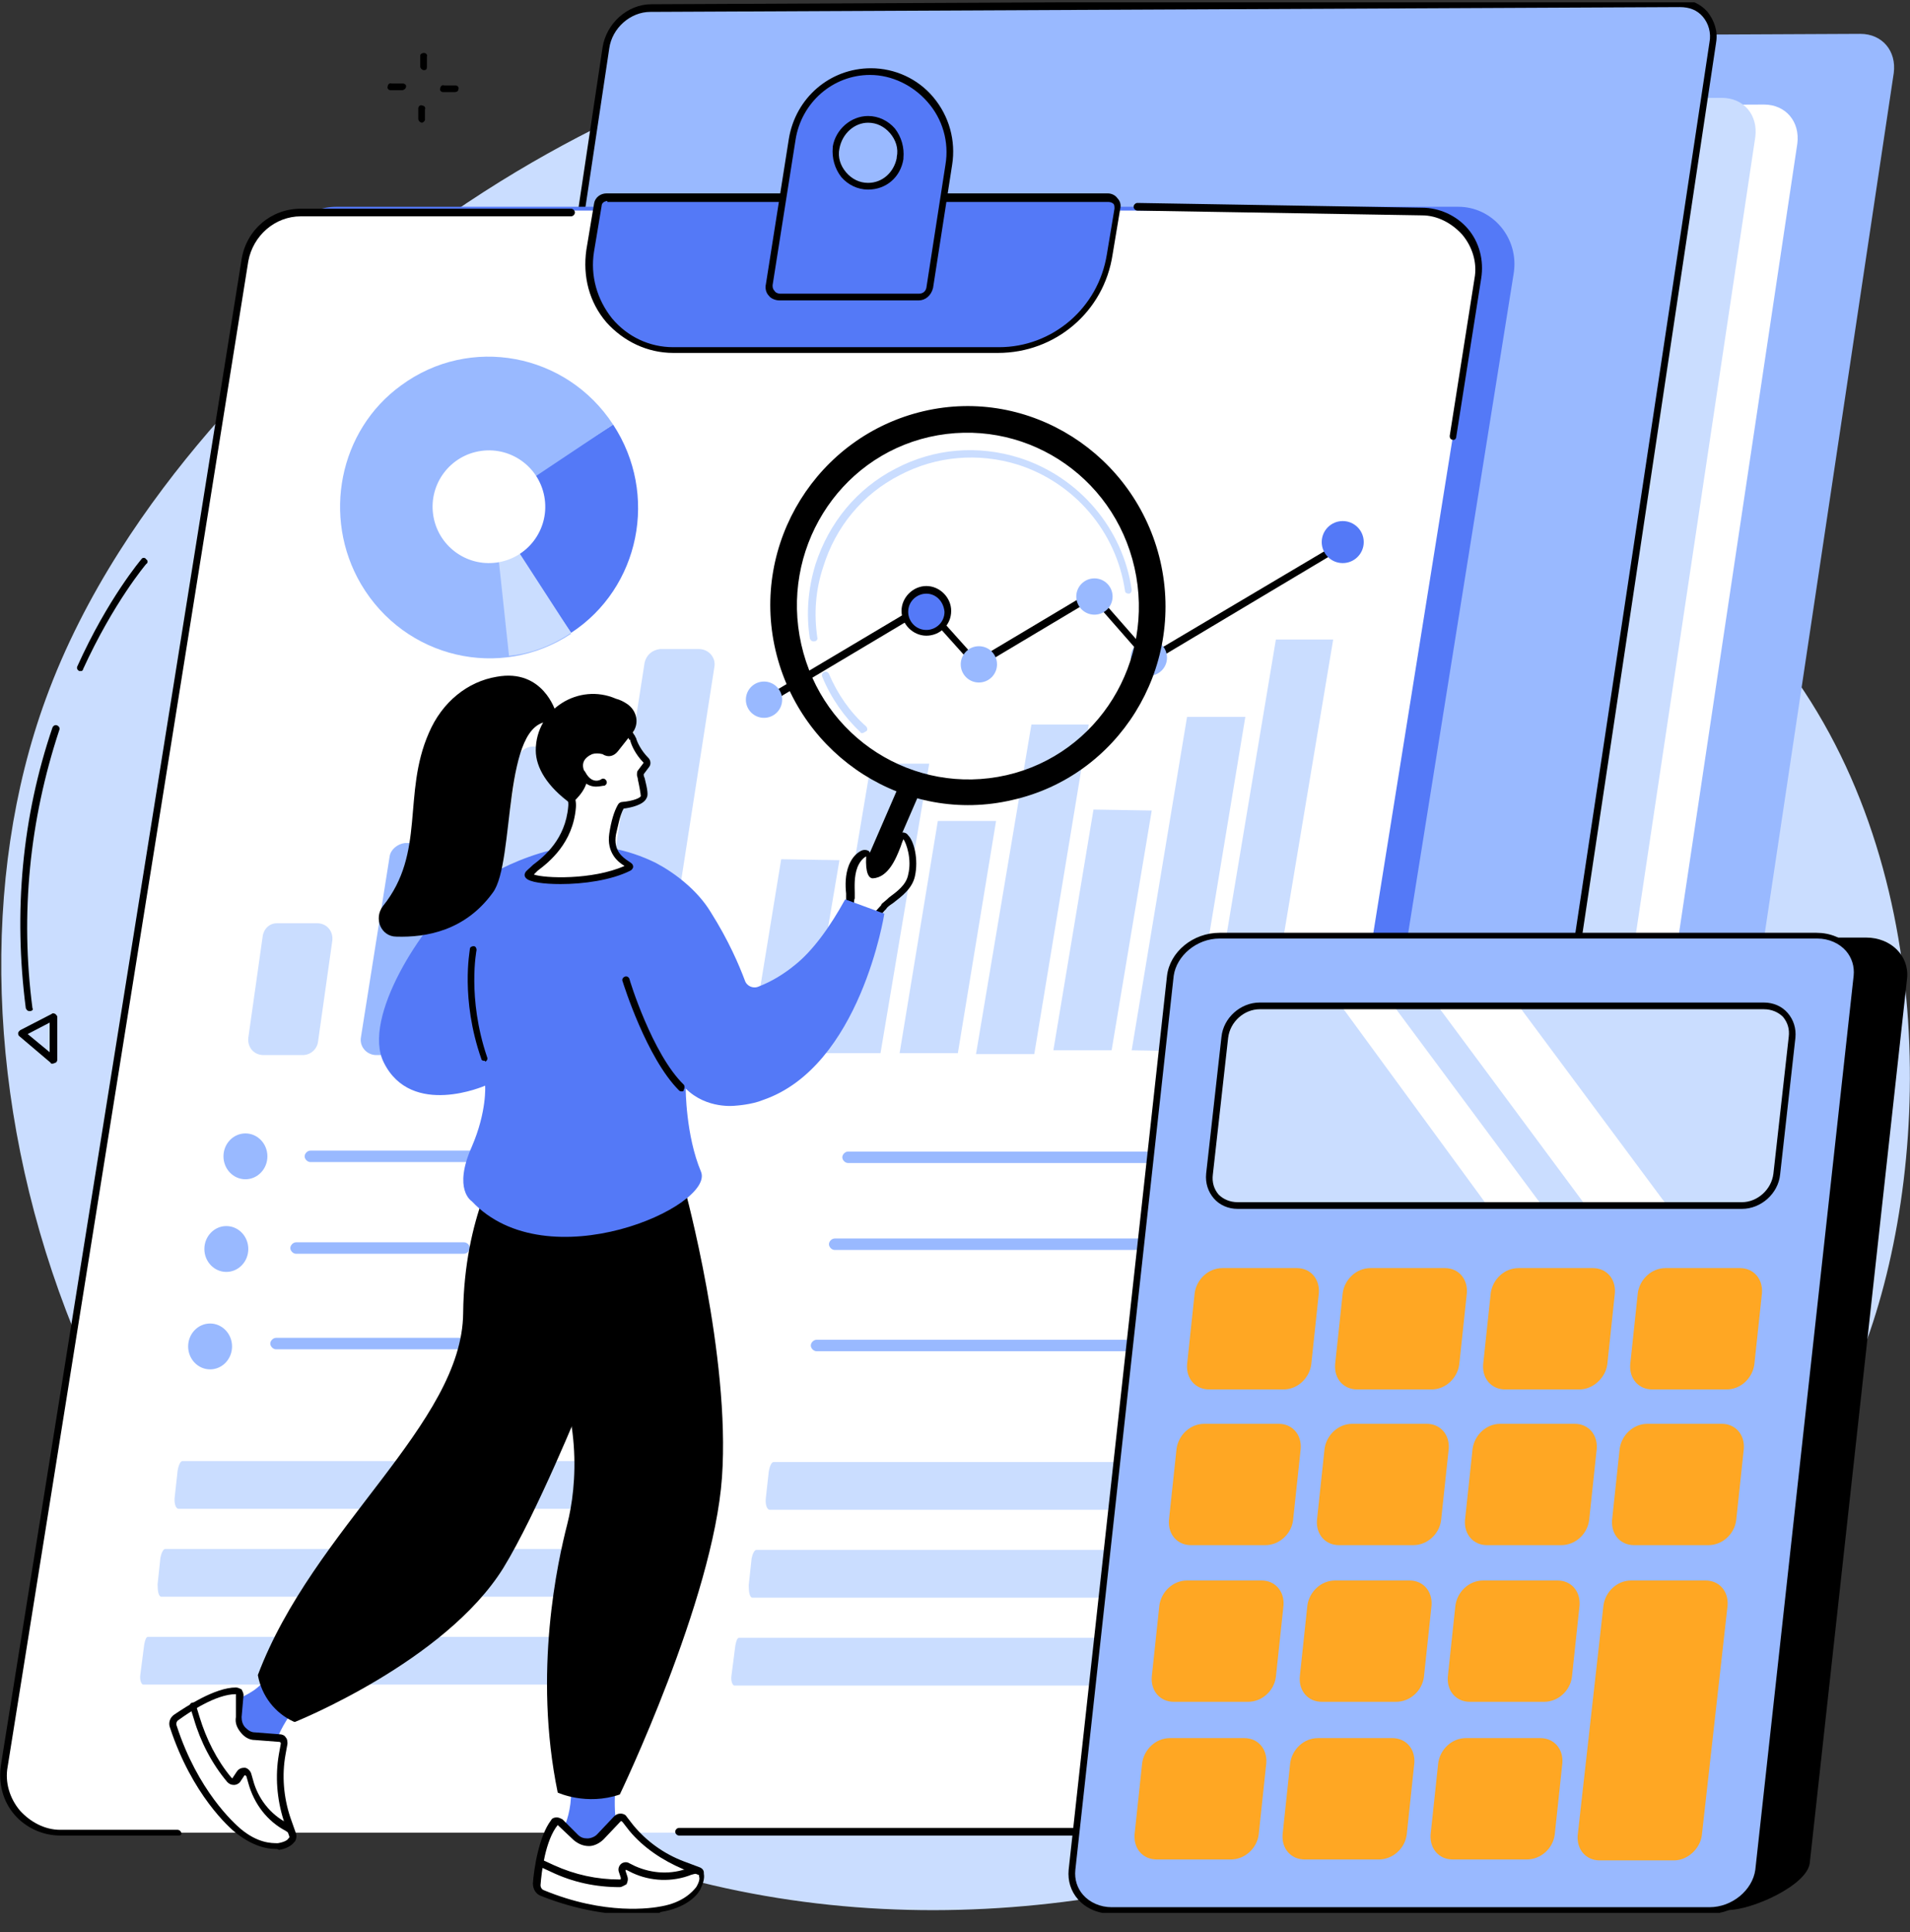<svg width="89" height="90" viewBox="0 0 89 90" fill="none" xmlns="http://www.w3.org/2000/svg">
<rect x="0" y="0" width="89" height="90" fill="#333333" stroke="none"/>
<g clip-path="url(#clip0)">
<path d="M35.333 2.868C33.375 3.491 24.787 6.25 16.198 13.681C14.107 15.461 5.696 22.759 2.136 32.549C-3.961 49.192 3.337 74.557 24.386 84.703C48.906 96.585 79.922 81.944 86.998 62.409C90.112 53.731 90.29 39.358 82.37 29.924C76.006 22.314 65.148 18.665 65.549 11.456C65.771 7.985 68.397 7.006 67.64 4.826C65.949 -0.336 48.995 -1.404 35.333 2.868Z" fill="#CADDFF"/>
<path d="M18.735 4.203H18.201C18.111 4.203 18.023 4.114 18.067 4.025C18.067 3.936 18.156 3.847 18.245 3.891H18.779C18.868 3.891 18.957 3.98 18.913 4.069C18.913 4.114 18.823 4.203 18.735 4.203Z" fill="black"/>
<path d="M21.182 4.292H20.648C20.559 4.292 20.47 4.203 20.515 4.114C20.515 4.025 20.604 3.936 20.692 3.98H21.227C21.316 3.98 21.404 4.069 21.36 4.158C21.36 4.247 21.271 4.292 21.182 4.292Z" fill="black"/>
<path d="M19.669 5.716C19.625 5.716 19.625 5.716 19.669 5.716C19.58 5.716 19.491 5.627 19.491 5.538V5.048C19.491 4.959 19.58 4.87 19.669 4.915C19.758 4.915 19.847 5.004 19.802 5.093V5.582C19.802 5.627 19.713 5.716 19.669 5.716Z" fill="black"/>
<path d="M19.758 3.268C19.669 3.268 19.58 3.179 19.58 3.09V2.601C19.58 2.512 19.669 2.467 19.758 2.467C19.847 2.467 19.936 2.556 19.892 2.645V3.135C19.892 3.224 19.847 3.268 19.758 3.268Z" fill="black"/>
<path d="M1.379 47.101C1.29 47.101 1.246 47.056 1.202 46.967C0.623 42.473 1.024 38.067 2.447 33.884C2.492 33.795 2.581 33.751 2.67 33.795C2.759 33.84 2.804 33.929 2.759 34.018C1.379 38.201 0.935 42.562 1.513 46.967C1.558 47.012 1.513 47.101 1.379 47.101C1.424 47.101 1.424 47.101 1.379 47.101Z" fill="black"/>
<path d="M3.783 31.259C3.738 31.259 3.738 31.259 3.694 31.259C3.605 31.214 3.56 31.125 3.605 31.036C5.029 27.877 6.586 26.052 6.586 26.052C6.631 25.963 6.764 25.963 6.809 26.052C6.898 26.097 6.898 26.23 6.809 26.275C6.809 26.275 5.296 28.055 3.872 31.17C3.872 31.214 3.827 31.259 3.783 31.259Z" fill="black"/>
<path d="M2.447 49.548C2.403 49.548 2.359 49.548 2.359 49.504L0.89 48.258C0.846 48.213 0.846 48.169 0.846 48.124C0.846 48.08 0.89 48.035 0.935 47.991L2.403 47.234C2.447 47.19 2.492 47.19 2.581 47.234C2.626 47.279 2.67 47.323 2.67 47.368V49.37C2.67 49.415 2.626 49.504 2.581 49.504C2.492 49.548 2.447 49.548 2.447 49.548ZM1.29 48.169L2.314 49.014V47.635L1.29 48.169Z" fill="black"/>
<path d="M25.32 79.319L36.668 3.669C36.801 2.645 37.736 1.844 38.76 1.8L86.686 1.577C87.71 1.577 88.377 2.378 88.243 3.402L76.896 79.052C76.763 80.075 75.828 80.876 74.805 80.921L26.878 81.143C25.855 81.143 25.142 80.342 25.32 79.319Z" fill="#99B9FF"/>
<path d="M21.805 76.382L32.173 6.962C32.307 5.938 33.242 5.137 34.265 5.093L82.192 4.87C83.215 4.87 83.882 5.671 83.749 6.695L73.336 76.159C73.203 77.183 72.268 77.984 71.245 78.028L23.318 78.251C22.339 78.251 21.627 77.405 21.805 76.382Z" fill="white"/>
<path d="M19.802 76.07L30.215 6.65C30.349 5.627 31.284 4.826 32.307 4.781L80.234 4.559C81.257 4.559 81.924 5.36 81.791 6.383L71.378 75.848C71.245 76.871 70.31 77.672 69.287 77.717L21.36 77.939C20.337 77.939 19.669 77.094 19.802 76.07Z" fill="#CADDFF"/>
<path d="M16.421 80.787L28.213 2.245C28.346 1.221 29.281 0.42 30.305 0.376L78.231 0.153C79.254 0.153 79.922 0.954 79.788 1.978L67.996 80.565C67.862 81.588 66.928 82.389 65.904 82.434L17.978 82.656C16.999 82.656 16.287 81.811 16.421 80.787Z" fill="#99B9FF"/>
<path d="M17.978 82.79C17.444 82.79 16.999 82.567 16.688 82.211C16.376 81.811 16.198 81.321 16.287 80.787L28.079 2.2C28.258 1.088 29.236 0.198 30.349 0.198L78.275 -0.025C78.809 -0.025 79.254 0.198 79.566 0.554C79.877 0.954 80.055 1.444 79.966 1.978L68.174 80.565C67.996 81.677 67.017 82.567 65.904 82.567L17.978 82.79ZM16.599 80.832C16.509 81.277 16.643 81.722 16.91 82.033C17.177 82.345 17.533 82.478 17.978 82.478L65.904 82.256C66.839 82.256 67.684 81.499 67.818 80.565L79.655 1.978C79.744 1.533 79.611 1.088 79.344 0.776C79.076 0.465 78.721 0.331 78.275 0.331L30.305 0.554C29.37 0.554 28.524 1.31 28.391 2.245L16.599 80.832Z" fill="black"/>
<path d="M56.737 85.326H4.45C2.848 85.326 1.602 83.858 1.869 82.211L13.083 11.857C13.306 10.566 14.373 9.632 15.664 9.632H67.951C69.553 9.632 70.799 11.1 70.532 12.747L59.274 83.101C59.141 84.392 58.028 85.326 56.737 85.326Z" fill="#5479F7"/>
<path d="M55.091 85.371H2.804C1.202 85.371 -0.044 83.902 0.223 82.256L11.437 12.035C11.659 10.744 12.727 9.81 14.018 9.81H66.305C67.907 9.81 69.153 11.278 68.886 12.925L57.627 83.19C57.45 84.436 56.382 85.371 55.091 85.371Z" fill="white"/>
<path d="M8.277 85.504H2.804C2.003 85.504 1.202 85.148 0.668 84.525C0.134 83.902 -0.089 83.057 0.045 82.211L11.258 12.079C11.481 10.7 12.638 9.721 14.018 9.721H26.611C26.7 9.721 26.789 9.81 26.789 9.899C26.789 9.988 26.7 10.077 26.611 10.077H14.018C12.816 10.077 11.793 10.967 11.57 12.168L0.356 82.3C0.223 83.012 0.445 83.769 0.935 84.347C1.424 84.881 2.092 85.237 2.804 85.237H8.277C8.366 85.237 8.455 85.326 8.455 85.415C8.455 85.504 8.366 85.504 8.277 85.504Z" fill="black"/>
<path d="M55.091 85.504H31.64C31.55 85.504 31.462 85.415 31.462 85.326C31.462 85.237 31.55 85.148 31.64 85.148H55.091C56.292 85.148 57.316 84.258 57.538 83.057L63.635 44.297C63.635 44.208 63.724 44.164 63.813 44.164C63.902 44.164 63.947 44.253 63.947 44.342L57.85 83.146C57.627 84.525 56.471 85.504 55.091 85.504Z" fill="black"/>
<path d="M67.729 20.49C67.596 20.49 67.551 20.401 67.551 20.312L68.708 12.969C68.841 12.257 68.619 11.501 68.129 10.922C67.64 10.388 66.972 10.032 66.26 10.032L52.999 9.81C52.91 9.81 52.822 9.721 52.822 9.632C52.822 9.543 52.91 9.454 52.999 9.454L66.26 9.676C67.061 9.676 67.862 10.032 68.397 10.655C68.93 11.278 69.153 12.124 69.019 12.969L67.862 20.312C67.862 20.401 67.818 20.49 67.729 20.49Z" fill="black"/>
<path d="M46.502 16.307H31.372C28.97 16.307 27.101 14.082 27.501 11.679L27.857 9.543C27.901 9.32 28.079 9.187 28.302 9.187H51.664C51.931 9.187 52.154 9.454 52.109 9.721L51.754 11.857C51.309 14.438 49.084 16.307 46.502 16.307Z" fill="#5479F7"/>
<path d="M46.502 16.44H31.372C30.171 16.44 29.058 15.906 28.258 15.016C27.456 14.082 27.145 12.88 27.323 11.634L27.679 9.498C27.724 9.187 27.991 9.009 28.258 9.009H51.62C51.798 9.009 51.976 9.098 52.065 9.231C52.199 9.365 52.243 9.543 52.199 9.721L51.843 11.857C51.442 14.527 49.172 16.44 46.502 16.44ZM28.302 9.365C28.169 9.365 28.035 9.454 28.035 9.587L27.679 11.723C27.501 12.836 27.812 13.948 28.524 14.838C29.236 15.684 30.26 16.173 31.372 16.173H46.547C49.039 16.173 51.175 14.349 51.575 11.857L51.931 9.721C51.931 9.632 51.931 9.543 51.887 9.498C51.843 9.454 51.754 9.409 51.664 9.409H28.302V9.365Z" fill="black"/>
<path d="M36.312 13.815H42.764C43.032 13.815 43.209 13.637 43.254 13.414L44.144 7.674C44.5 5.404 42.764 3.313 40.495 3.313C38.67 3.313 37.113 4.648 36.846 6.472L35.778 13.236C35.778 13.548 36.001 13.815 36.312 13.815ZM38.982 6.873C39.115 6.072 39.739 5.538 40.495 5.538C41.429 5.538 42.142 6.383 41.964 7.318V7.362C41.83 8.119 41.207 8.653 40.495 8.653C39.516 8.653 38.804 7.807 38.982 6.873Z" fill="#5479F7"/>
<path d="M42.809 13.993H36.312C36.134 13.993 35.911 13.904 35.822 13.77C35.689 13.637 35.645 13.414 35.689 13.236L36.757 6.472C37.069 4.559 38.67 3.179 40.584 3.179C41.697 3.179 42.764 3.669 43.477 4.514C44.233 5.404 44.544 6.561 44.367 7.674L43.477 13.414C43.388 13.77 43.12 13.993 42.809 13.993ZM40.539 3.491C38.804 3.491 37.336 4.781 37.069 6.517L36.001 13.281C36.001 13.37 36.001 13.459 36.09 13.548C36.134 13.637 36.267 13.681 36.356 13.681H42.809C42.987 13.681 43.12 13.592 43.165 13.414L44.055 7.674C44.233 6.606 43.922 5.538 43.209 4.737C42.542 3.98 41.563 3.491 40.539 3.491ZM40.45 8.831C39.961 8.831 39.516 8.608 39.205 8.252C38.893 7.852 38.76 7.362 38.804 6.873V6.828C38.938 6.027 39.65 5.404 40.45 5.404C40.94 5.404 41.385 5.627 41.697 5.983C42.008 6.383 42.142 6.873 42.097 7.362V7.407C41.964 8.252 41.296 8.831 40.45 8.831ZM39.115 6.917C39.026 7.318 39.16 7.718 39.427 8.03C39.694 8.341 40.05 8.519 40.45 8.519C41.118 8.519 41.652 8.03 41.785 7.362V7.318C41.874 6.917 41.741 6.517 41.474 6.205C41.207 5.894 40.851 5.716 40.45 5.716C39.828 5.716 39.249 6.205 39.115 6.917Z" fill="black"/>
<path d="M30.038 30.858L27.323 48.302C27.234 48.747 27.59 49.148 28.035 49.148H29.86C30.215 49.148 30.483 48.881 30.572 48.525L33.286 31.081C33.375 30.636 33.019 30.235 32.574 30.235H30.75C30.393 30.28 30.127 30.502 30.038 30.858Z" fill="#CADDFF"/>
<path d="M24.119 35.397L22.116 48.347C22.027 48.792 22.384 49.192 22.828 49.192H24.653C25.009 49.192 25.276 48.925 25.365 48.569L27.412 35.62C27.501 35.175 27.145 34.774 26.7 34.774H24.875C24.475 34.774 24.163 35.041 24.119 35.397Z" fill="#CADDFF"/>
<path d="M18.156 39.892L16.821 48.302C16.732 48.747 17.088 49.148 17.533 49.148H19.358C19.713 49.148 19.98 48.881 20.07 48.525L21.404 40.114C21.494 39.669 21.137 39.269 20.692 39.269H18.868C18.512 39.313 18.201 39.58 18.156 39.892Z" fill="#99B9FF"/>
<path d="M12.238 43.63L11.57 48.347C11.525 48.792 11.837 49.148 12.282 49.148H14.107C14.463 49.148 14.774 48.881 14.819 48.525L15.486 43.808C15.53 43.363 15.219 43.007 14.774 43.007H12.905C12.549 43.007 12.282 43.274 12.238 43.63Z" fill="#CADDFF"/>
<path d="M11.437 54.933C12.002 54.933 12.46 54.455 12.46 53.865C12.46 53.275 12.002 52.797 11.437 52.797C10.871 52.797 10.413 53.275 10.413 53.865C10.413 54.455 10.871 54.933 11.437 54.933Z" fill="#99B9FF"/>
<path d="M10.546 59.249C11.112 59.249 11.57 58.771 11.57 58.181C11.57 57.592 11.112 57.113 10.546 57.113C9.981 57.113 9.523 57.592 9.523 58.181C9.523 58.771 9.981 59.249 10.546 59.249Z" fill="#99B9FF"/>
<path d="M9.79 63.788C10.355 63.788 10.813 63.31 10.813 62.72C10.813 62.131 10.355 61.652 9.79 61.652C9.225 61.652 8.767 62.131 8.767 62.72C8.767 63.31 9.225 63.788 9.79 63.788Z" fill="#99B9FF"/>
<path d="M31.995 54.132H14.463C14.329 54.132 14.195 53.998 14.195 53.865C14.195 53.731 14.329 53.598 14.463 53.598H31.995C32.129 53.598 32.263 53.731 32.263 53.865C32.263 53.998 32.129 54.132 31.995 54.132Z" fill="#99B9FF"/>
<path d="M31.372 58.404H24.208C24.075 58.404 23.941 58.27 23.941 58.137C23.941 58.003 24.075 57.87 24.208 57.87H31.372C31.506 57.87 31.64 58.003 31.64 58.137C31.64 58.315 31.506 58.404 31.372 58.404Z" fill="#99B9FF"/>
<path d="M21.582 58.404H13.795C13.662 58.404 13.528 58.27 13.528 58.137C13.528 58.003 13.662 57.87 13.795 57.87H21.627C21.761 57.87 21.894 58.003 21.894 58.137C21.849 58.315 21.761 58.404 21.582 58.404Z" fill="#99B9FF"/>
<path d="M31.15 62.854H12.861C12.727 62.854 12.594 62.72 12.594 62.587C12.594 62.453 12.727 62.32 12.861 62.32H31.15C31.284 62.32 31.417 62.453 31.417 62.587C31.417 62.72 31.284 62.854 31.15 62.854Z" fill="#99B9FF"/>
<path d="M52.465 62.943H38.047C37.914 62.943 37.781 62.809 37.781 62.676C37.781 62.542 37.914 62.409 38.047 62.409H52.465C52.599 62.409 52.733 62.542 52.733 62.676C52.733 62.809 52.644 62.943 52.465 62.943Z" fill="#99B9FF"/>
<path d="M53.311 58.226H38.893C38.76 58.226 38.626 58.092 38.626 57.959C38.626 57.825 38.76 57.692 38.893 57.692H53.311C53.444 57.692 53.578 57.825 53.578 57.959C53.578 58.092 53.444 58.226 53.311 58.226Z" fill="#99B9FF"/>
<path d="M53.934 54.176H39.516C39.383 54.176 39.249 54.043 39.249 53.909C39.249 53.776 39.383 53.642 39.516 53.642H53.934C54.068 53.642 54.201 53.776 54.201 53.909C54.201 54.043 54.112 54.176 53.934 54.176Z" fill="#99B9FF"/>
<path d="M28.569 19.778C30.705 23.026 29.815 27.387 26.611 29.479L22.606 23.605L28.569 19.778Z" fill="#5479F7"/>
<path d="M28.569 19.778C26.389 16.44 21.894 15.595 18.69 17.953C15.797 20.045 14.996 24.094 16.821 27.209C18.868 30.68 23.318 31.704 26.611 29.523L23.006 23.961C22.873 23.783 22.962 23.56 23.096 23.427L28.569 19.778Z" fill="#99B9FF"/>
<path d="M26.611 29.479L23.006 23.916L23.718 30.547C24.698 30.458 25.677 30.102 26.611 29.479Z" fill="#CADDFF"/>
<path d="M23.142 26.205C24.578 26.007 25.582 24.682 25.383 23.246C25.185 21.809 23.86 20.805 22.424 21.004C20.987 21.202 19.984 22.527 20.182 23.963C20.38 25.4 21.705 26.404 23.142 26.205Z" fill="white"/>
<path d="M55.002 70.33H35.867C35.733 70.33 35.645 70.063 35.689 69.751L35.822 68.55C35.867 68.283 35.956 68.105 36.045 68.105H55.18C55.313 68.105 55.403 68.372 55.358 68.683L55.224 69.885C55.224 70.152 55.091 70.33 55.002 70.33Z" fill="#CADDFF"/>
<path d="M54.201 74.424H35.066C34.932 74.424 34.888 74.157 34.888 73.845L35.022 72.599C35.066 72.377 35.155 72.199 35.244 72.199H54.423C54.557 72.199 54.602 72.466 54.602 72.777L54.468 74.023C54.423 74.246 54.334 74.424 54.201 74.424Z" fill="#CADDFF"/>
<path d="M53.4 78.518H34.221C34.132 78.518 34.042 78.295 34.087 78.028L34.265 76.649C34.309 76.426 34.354 76.293 34.443 76.293H53.667C53.756 76.293 53.845 76.515 53.8 76.782L53.623 78.162C53.578 78.34 53.489 78.518 53.4 78.518Z" fill="#CADDFF"/>
<path d="M27.456 70.285H8.322C8.188 70.285 8.099 70.018 8.144 69.707L8.277 68.505C8.322 68.238 8.411 68.06 8.5 68.06H27.634C27.768 68.06 27.857 68.327 27.812 68.639L27.679 69.84C27.679 70.107 27.546 70.285 27.456 70.285Z" fill="#CADDFF"/>
<path d="M26.655 74.379H7.521C7.387 74.379 7.343 74.112 7.343 73.801L7.476 72.555C7.521 72.332 7.61 72.154 7.699 72.154H26.878C27.012 72.154 27.056 72.421 27.056 72.733L26.922 73.979C26.878 74.201 26.789 74.379 26.655 74.379Z" fill="#CADDFF"/>
<path d="M25.855 78.473H6.675C6.586 78.473 6.497 78.251 6.542 77.984L6.72 76.604C6.764 76.382 6.809 76.248 6.898 76.248H26.122C26.21 76.248 26.299 76.471 26.255 76.738L26.077 78.117C26.032 78.295 25.944 78.473 25.855 78.473Z" fill="#CADDFF"/>
<path d="M37.602 49.014H34.932L36.401 40.025L39.115 40.07L37.602 49.014Z" fill="#CADDFF"/>
<path d="M41.029 49.059H38.315L40.584 35.575H43.298L41.029 49.059Z" fill="#CADDFF"/>
<path d="M44.633 49.059H41.919L43.699 38.245H46.413L44.633 49.059Z" fill="#CADDFF"/>
<path d="M48.194 49.103H45.479L48.06 33.751H50.73L48.194 49.103Z" fill="#CADDFF"/>
<path d="M51.798 48.925H49.084L50.953 37.711L53.667 37.756L51.798 48.925Z" fill="#CADDFF"/>
<path d="M55.447 48.97L52.733 48.925L55.313 33.395H58.028L55.447 48.97Z" fill="#CADDFF"/>
<path d="M58.918 48.97H56.248L59.452 29.79H62.122L58.918 48.97Z" fill="#CADDFF"/>
<path d="M36.267 32.46C36.223 32.46 36.178 32.416 36.134 32.371C36.09 32.282 36.134 32.193 36.178 32.149L42.987 28.099C43.032 28.055 43.12 28.055 43.209 28.144L45.523 30.725L50.819 27.565C50.908 27.521 50.953 27.521 51.041 27.61L53.578 30.502L62.434 25.251C62.523 25.207 62.611 25.251 62.656 25.296C62.7 25.385 62.656 25.474 62.611 25.518L53.667 30.858C53.578 30.903 53.533 30.903 53.444 30.814L50.908 27.921L45.612 31.081C45.568 31.125 45.479 31.125 45.39 31.036L43.076 28.455L36.356 32.46C36.312 32.46 36.312 32.46 36.267 32.46Z" fill="black"/>
<path d="M43.165 29.434C43.706 29.434 44.144 28.996 44.144 28.455C44.144 27.915 43.706 27.476 43.165 27.476C42.624 27.476 42.186 27.915 42.186 28.455C42.186 28.996 42.624 29.434 43.165 29.434Z" fill="#5479F7"/>
<path d="M43.165 29.612C42.542 29.612 42.008 29.078 42.008 28.455C42.008 27.832 42.542 27.298 43.165 27.298C43.788 27.298 44.322 27.832 44.322 28.455C44.322 29.123 43.788 29.612 43.165 29.612ZM43.165 27.654C42.72 27.654 42.319 28.01 42.319 28.5C42.319 28.945 42.675 29.345 43.165 29.345C43.61 29.345 44.011 28.989 44.011 28.5C43.966 28.01 43.61 27.654 43.165 27.654Z" fill="black"/>
<path d="M62.567 26.23C63.108 26.23 63.546 25.792 63.546 25.251C63.546 24.711 63.108 24.272 62.567 24.272C62.026 24.272 61.588 24.711 61.588 25.251C61.588 25.792 62.026 26.23 62.567 26.23Z" fill="#5479F7"/>
<path d="M45.612 31.793C46.08 31.793 46.458 31.414 46.458 30.947C46.458 30.48 46.08 30.102 45.612 30.102C45.146 30.102 44.767 30.48 44.767 30.947C44.767 31.414 45.146 31.793 45.612 31.793Z" fill="#99B9FF"/>
<path d="M35.6 33.439C36.067 33.439 36.446 33.061 36.446 32.594C36.446 32.127 36.067 31.748 35.6 31.748C35.133 31.748 34.755 32.127 34.755 32.594C34.755 33.061 35.133 33.439 35.6 33.439Z" fill="#99B9FF"/>
<path d="M50.997 28.633C51.464 28.633 51.843 28.255 51.843 27.788C51.843 27.321 51.464 26.942 50.997 26.942C50.53 26.942 50.151 27.321 50.151 27.788C50.151 28.255 50.53 28.633 50.997 28.633Z" fill="#99B9FF"/>
<path d="M53.533 31.481C54.001 31.481 54.379 31.103 54.379 30.636C54.379 30.169 54.001 29.79 53.533 29.79C53.067 29.79 52.688 30.169 52.688 30.636C52.688 31.103 53.067 31.481 53.533 31.481Z" fill="#99B9FF"/>
<path d="M86.953 43.674H58.428C57.272 43.674 56.203 44.52 56.114 45.543L51.575 86.795C51.442 87.818 52.332 88.664 53.489 88.664L80.501 88.975C81.657 88.975 84.194 87.818 84.328 86.795L88.867 45.543C88.956 44.52 88.11 43.674 86.953 43.674Z" fill="black"/>
<path d="M84.639 43.541H56.827C55.669 43.541 54.646 44.386 54.557 45.41L49.974 87.062C49.84 88.085 50.685 88.931 51.843 88.931H79.655C80.812 88.931 81.835 88.085 81.924 87.062L86.508 45.41C86.641 44.386 85.796 43.541 84.639 43.541Z" fill="#99B9FF"/>
<path d="M79.655 89.153H51.843C51.219 89.153 50.641 88.931 50.24 88.486C49.885 88.085 49.751 87.596 49.795 87.106L54.379 45.454C54.513 44.342 55.581 43.452 56.827 43.452H84.639C85.262 43.452 85.841 43.674 86.241 44.119C86.597 44.52 86.731 45.009 86.686 45.499L82.103 87.151C81.969 88.219 80.856 89.153 79.655 89.153ZM56.827 43.719C55.758 43.719 54.824 44.52 54.691 45.454L50.107 87.106C50.062 87.551 50.196 87.952 50.463 88.263C50.775 88.619 51.264 88.842 51.798 88.842H79.655C80.723 88.842 81.657 88.041 81.791 87.106L86.374 45.454C86.419 45.009 86.285 44.609 86.019 44.297C85.707 43.941 85.218 43.719 84.683 43.719H56.827Z" fill="black"/>
<path d="M58.962 71.976H55.492C54.868 71.976 54.423 71.487 54.468 70.819L54.824 67.482C54.913 66.859 55.447 66.325 56.114 66.325H59.586C60.209 66.325 60.654 66.814 60.609 67.482L60.253 70.819C60.164 71.487 59.586 71.976 58.962 71.976Z" fill="#FFA723"/>
<path d="M58.161 79.274H54.691C54.068 79.274 53.623 78.785 53.667 78.117L54.023 74.78C54.112 74.157 54.646 73.623 55.313 73.623H58.785C59.407 73.623 59.852 74.112 59.808 74.78L59.452 78.117C59.363 78.785 58.785 79.274 58.161 79.274Z" fill="#FFA723"/>
<path d="M57.361 86.617H53.889C53.267 86.617 52.822 86.127 52.866 85.46L53.222 82.122C53.311 81.499 53.845 80.965 54.513 80.965H57.983C58.606 80.965 59.051 81.455 59.007 82.122L58.651 85.46C58.562 86.127 57.983 86.617 57.361 86.617Z" fill="#FFA723"/>
<path d="M65.86 71.976H62.389C61.766 71.976 61.321 71.487 61.365 70.819L61.721 67.482C61.81 66.859 62.344 66.325 63.012 66.325H66.483C67.106 66.325 67.551 66.814 67.507 67.482L67.15 70.819C67.061 71.487 66.483 71.976 65.86 71.976Z" fill="#FFA723"/>
<path d="M65.059 79.274H61.588C60.965 79.274 60.52 78.785 60.565 78.117L60.92 74.78C61.01 74.157 61.544 73.623 62.211 73.623H65.682C66.305 73.623 66.75 74.112 66.706 74.78L66.35 78.117C66.26 78.785 65.682 79.274 65.059 79.274Z" fill="#FFA723"/>
<path d="M64.258 86.617H60.787C60.164 86.617 59.719 86.127 59.764 85.46L60.12 82.122C60.209 81.499 60.742 80.965 61.41 80.965H64.881C65.504 80.965 65.949 81.455 65.904 82.122L65.549 85.46C65.46 86.127 64.881 86.617 64.258 86.617Z" fill="#FFA723"/>
<path d="M72.757 71.976H69.287C68.663 71.976 68.219 71.487 68.263 70.819L68.619 67.482C68.708 66.859 69.242 66.325 69.909 66.325H73.38C74.004 66.325 74.448 66.814 74.404 67.482L74.048 70.819C73.959 71.487 73.38 71.976 72.757 71.976Z" fill="#FFA723"/>
<path d="M71.957 79.274H68.486C67.862 79.274 67.418 78.785 67.462 78.117L67.818 74.78C67.907 74.157 68.441 73.623 69.109 73.623H72.579C73.203 73.623 73.647 74.112 73.603 74.78L73.247 78.117C73.158 78.785 72.579 79.274 71.957 79.274Z" fill="#FFA723"/>
<path d="M71.156 86.617H67.684C67.061 86.617 66.617 86.127 66.661 85.46L67.017 82.122C67.106 81.499 67.64 80.965 68.308 80.965H71.778C72.401 80.965 72.847 81.455 72.802 82.122L72.446 85.46C72.357 86.127 71.778 86.617 71.156 86.617Z" fill="#FFA723"/>
<path d="M79.611 71.976H76.139C75.516 71.976 75.072 71.487 75.116 70.819L75.472 67.482C75.561 66.859 76.095 66.325 76.763 66.325H80.234C80.856 66.325 81.302 66.814 81.257 67.482L80.901 70.819C80.812 71.487 80.234 71.976 79.611 71.976Z" fill="#FFA723"/>
<path d="M59.808 64.723H56.337C55.714 64.723 55.269 64.233 55.313 63.566L55.669 60.228C55.758 59.605 56.292 59.071 56.96 59.071H60.431C61.054 59.071 61.499 59.561 61.455 60.228L61.099 63.566C61.01 64.189 60.475 64.723 59.808 64.723Z" fill="#FFA723"/>
<path d="M66.706 64.723H63.234C62.611 64.723 62.166 64.233 62.211 63.566L62.567 60.228C62.656 59.605 63.19 59.071 63.858 59.071H67.329C67.951 59.071 68.397 59.561 68.352 60.228L67.996 63.566C67.907 64.189 67.373 64.723 66.706 64.723Z" fill="#FFA723"/>
<path d="M73.603 64.723H70.132C69.509 64.723 69.064 64.233 69.109 63.566L69.465 60.228C69.553 59.605 70.088 59.071 70.755 59.071H74.226C74.849 59.071 75.294 59.561 75.249 60.228L74.894 63.566C74.805 64.189 74.226 64.723 73.603 64.723Z" fill="#FFA723"/>
<path d="M80.456 64.723H76.985C76.362 64.723 75.917 64.233 75.962 63.566L76.317 60.228C76.406 59.605 76.941 59.071 77.608 59.071H81.079C81.702 59.071 82.147 59.561 82.103 60.228L81.746 63.566C81.657 64.189 81.124 64.723 80.456 64.723Z" fill="#FFA723"/>
<path d="M78.008 86.661H74.537C73.915 86.661 73.469 86.172 73.514 85.504L74.716 74.78C74.805 74.157 75.338 73.623 76.006 73.623H79.477C80.1 73.623 80.545 74.112 80.501 74.78L79.299 85.504C79.21 86.127 78.632 86.661 78.008 86.661Z" fill="#FFA723"/>
<path d="M81.168 56.179H57.672C56.871 56.179 56.292 55.511 56.382 54.71L57.093 48.347C57.182 47.546 57.895 46.878 58.74 46.878H82.236C83.037 46.878 83.615 47.546 83.526 48.347L82.814 54.71C82.681 55.511 81.969 56.179 81.168 56.179Z" fill="#CADDFF"/>
<path d="M70.755 46.834L77.697 56.179L73.87 56.134L66.972 46.834H70.755Z" fill="white"/>
<path d="M64.925 46.834L71.868 56.179C70.488 56.268 69.287 56.134 69.287 56.134L62.478 46.834H64.925Z" fill="white"/>
<path d="M81.168 56.312H57.672C57.227 56.312 56.827 56.134 56.559 55.823C56.292 55.511 56.159 55.111 56.203 54.666L56.916 48.302C57.005 47.412 57.806 46.7 58.696 46.7H82.192C82.636 46.7 83.037 46.878 83.304 47.19C83.571 47.501 83.704 47.902 83.66 48.347L82.948 54.71C82.859 55.6 82.058 56.312 81.168 56.312ZM58.696 47.012C57.983 47.012 57.316 47.59 57.227 48.347L56.515 54.71C56.471 55.066 56.559 55.378 56.782 55.645C57.005 55.867 57.316 56.001 57.672 56.001H81.168C81.88 56.001 82.547 55.422 82.636 54.666L83.349 48.302C83.393 47.946 83.304 47.635 83.082 47.368C82.859 47.145 82.547 47.012 82.192 47.012H58.696Z" fill="black"/>
<path d="M28.703 83.012C28.703 83.012 28.436 85.015 29.058 85.905L29.236 86.261L25.944 85.86L26.122 85.504C26.433 84.881 26.611 84.214 26.611 83.502L28.703 83.012Z" fill="#5479F7"/>
<path d="M29.148 84.748L29.459 85.148C30.127 85.905 30.927 86.483 31.862 86.884L32.574 87.151C32.663 87.195 32.708 87.24 32.708 87.329V87.373C32.797 87.774 32.307 88.708 30.838 88.975C29.904 89.153 27.812 89.242 25.232 88.174C25.053 88.13 24.965 87.952 24.965 87.774C25.009 87.151 25.232 85.638 25.81 84.926C25.855 84.837 25.988 84.837 26.077 84.926L26.789 85.638C27.101 85.949 27.634 85.949 27.946 85.638L28.747 84.792C28.881 84.659 29.058 84.659 29.148 84.748Z" fill="white"/>
<path d="M29.548 89.198C28.524 89.198 26.967 89.02 25.187 88.308C24.965 88.219 24.831 87.996 24.831 87.729C24.875 87.106 25.098 85.549 25.677 84.792C25.721 84.703 25.81 84.659 25.944 84.659C26.032 84.659 26.122 84.703 26.21 84.748L26.922 85.46C27.056 85.593 27.189 85.638 27.367 85.638C27.546 85.638 27.724 85.549 27.812 85.46L28.613 84.614C28.703 84.525 28.791 84.481 28.925 84.481C29.014 84.481 29.148 84.525 29.192 84.614L29.503 85.015C30.127 85.771 30.927 86.35 31.862 86.706L32.574 86.973C32.708 87.017 32.797 87.106 32.797 87.24V87.284C32.841 87.507 32.752 87.774 32.618 88.041C32.441 88.352 31.907 88.886 30.794 89.064C30.705 89.153 30.26 89.198 29.548 89.198ZM25.988 85.015C25.41 85.727 25.232 87.195 25.187 87.818C25.187 87.907 25.232 87.996 25.32 88.041C28.213 89.242 30.393 88.886 30.838 88.797C31.817 88.619 32.263 88.13 32.441 87.907C32.574 87.685 32.618 87.507 32.574 87.418V87.373C32.574 87.373 32.574 87.329 32.529 87.329L31.817 87.062C30.883 86.661 29.993 86.083 29.326 85.282L29.014 84.881L28.97 84.837H28.925L28.124 85.682C27.946 85.86 27.679 85.994 27.456 85.994C27.189 85.994 26.967 85.905 26.744 85.727L25.988 85.015Z" fill="black"/>
<path d="M28.881 87.907C28.836 87.907 28.836 87.907 28.881 87.907C27.768 87.907 26.7 87.685 25.677 87.195L25.098 86.928C25.009 86.884 24.965 86.795 25.009 86.706C25.053 86.617 25.142 86.572 25.232 86.617L25.81 86.884C26.789 87.329 27.812 87.551 28.881 87.551C28.925 87.551 28.925 87.551 28.925 87.507V87.462L28.836 87.195C28.791 87.062 28.836 86.928 28.925 86.839C29.014 86.75 29.192 86.706 29.326 86.795L29.593 86.928C30.393 87.284 31.284 87.329 32.084 87.017L32.263 86.973C32.352 86.928 32.441 86.973 32.485 87.062C32.529 87.151 32.485 87.24 32.396 87.284L32.218 87.329C31.328 87.685 30.305 87.64 29.459 87.24L29.192 87.106C29.192 87.106 29.192 87.106 29.148 87.106V87.151L29.236 87.418C29.281 87.551 29.236 87.685 29.192 87.774C29.103 87.818 28.97 87.907 28.881 87.907Z" fill="black"/>
<path d="M14.151 79.052C14.151 79.052 12.771 80.609 12.771 81.677L12.727 82.078L10.324 79.497L10.68 79.363C11.303 79.007 11.926 78.829 12.326 78.251L14.151 79.052Z" fill="#5479F7"/>
<path d="M13.261 81.188L13.172 81.677C12.994 82.701 13.083 83.724 13.395 84.703L13.662 85.46C13.706 85.549 13.662 85.593 13.617 85.682L13.572 85.727C13.306 86.083 12.282 86.261 11.125 85.326C10.368 84.748 8.945 83.101 8.099 80.476C8.055 80.298 8.099 80.12 8.233 80.031C8.767 79.675 10.057 78.829 10.992 78.785C11.081 78.785 11.169 78.874 11.169 78.963L11.081 79.986C11.036 80.431 11.392 80.832 11.837 80.876L12.994 80.965C13.172 80.921 13.261 81.054 13.261 81.188Z" fill="white"/>
<path d="M12.816 86.127C12.415 86.127 11.793 85.994 11.036 85.415C10.68 85.148 8.945 83.591 7.921 80.476C7.832 80.253 7.921 79.986 8.144 79.853C8.678 79.497 10.012 78.607 10.992 78.607C11.081 78.607 11.169 78.651 11.258 78.696C11.303 78.785 11.348 78.874 11.348 78.963L11.258 79.986C11.258 80.164 11.303 80.342 11.437 80.476C11.57 80.609 11.704 80.698 11.882 80.698L13.039 80.787C13.127 80.787 13.261 80.832 13.306 80.921C13.395 81.01 13.395 81.143 13.395 81.232L13.306 81.722C13.127 82.701 13.216 83.724 13.528 84.659L13.795 85.415C13.839 85.549 13.795 85.682 13.751 85.771L13.706 85.816C13.572 85.994 13.306 86.127 12.994 86.172C12.95 86.127 12.861 86.127 12.816 86.127ZM10.992 78.918C10.057 78.918 8.811 79.764 8.322 80.12C8.233 80.164 8.188 80.298 8.233 80.387C9.212 83.413 10.902 84.926 11.214 85.193C12.015 85.86 12.638 85.86 12.95 85.86C13.216 85.816 13.395 85.727 13.439 85.638L13.483 85.593V85.549L13.216 84.792C12.905 83.813 12.816 82.745 12.994 81.722L13.083 81.232C13.083 81.188 13.083 81.188 13.083 81.188L13.039 81.143L11.882 81.054C11.614 81.054 11.392 80.921 11.214 80.698C11.036 80.476 10.947 80.253 10.992 79.986V78.918C11.036 78.918 11.036 78.918 10.992 78.918C11.036 78.918 10.992 78.918 10.992 78.918Z" fill="black"/>
<path d="M13.528 85.371C13.483 85.371 13.483 85.371 13.439 85.371L13.306 85.282C12.46 84.837 11.837 84.036 11.57 83.057L11.481 82.745C11.481 82.745 11.481 82.745 11.437 82.701H11.392L11.214 82.968C11.169 83.057 11.036 83.146 10.902 83.146C10.769 83.146 10.68 83.101 10.591 83.012C9.879 82.167 9.345 81.143 9.034 80.075L8.855 79.497C8.811 79.408 8.9 79.319 8.944 79.319C9.034 79.274 9.123 79.363 9.123 79.408L9.3 79.986C9.612 81.01 10.101 81.989 10.769 82.79L10.813 82.834C10.813 82.834 10.858 82.834 10.858 82.79L11.036 82.523C11.125 82.389 11.258 82.345 11.392 82.345C11.525 82.345 11.659 82.478 11.704 82.612L11.793 82.923C12.015 83.769 12.594 84.525 13.395 84.926L13.528 85.015C13.617 85.059 13.617 85.148 13.572 85.237C13.662 85.326 13.572 85.371 13.528 85.371Z" fill="black"/>
<path d="M23.363 53.954C23.363 53.954 21.627 56.624 21.582 61.163C21.538 66.325 14.596 71.175 12.015 78.028C12.193 79.007 12.816 79.808 13.706 80.209H13.751C13.751 80.209 20.737 77.405 23.451 73.044C25.009 70.508 27.101 65.346 27.101 65.346L26.122 55.556L25.899 55.511C25.32 55.333 24.742 55.111 24.208 54.799C23.852 54.621 23.541 54.354 23.363 53.954Z" fill="black"/>
<path d="M24.075 54.844C24.075 54.844 23.273 58.938 25.232 62.364C27.189 65.791 26.878 69.262 26.433 70.997C25.988 72.733 24.831 77.895 25.988 83.502C25.988 83.502 27.323 84.125 28.881 83.591C28.881 83.591 33.242 74.513 33.642 68.817C34.042 63.165 31.907 55.378 31.907 55.378C31.907 55.378 27.145 56.624 24.075 54.844Z" fill="black"/>
<path d="M37.914 29.879C37.825 29.879 37.781 29.835 37.736 29.746C37.558 28.589 37.647 27.432 38.003 26.275C38.626 24.361 39.916 22.759 41.741 21.825C43.521 20.89 45.568 20.712 47.526 21.335C50.285 22.225 52.332 24.628 52.733 27.476C52.733 27.565 52.688 27.654 52.599 27.654C52.51 27.654 52.421 27.61 52.421 27.521C52.02 24.762 50.062 22.492 47.437 21.647C45.568 21.068 43.61 21.246 41.919 22.136C40.184 23.026 38.938 24.539 38.359 26.408C38.003 27.476 37.914 28.589 38.092 29.746C38.092 29.79 38.047 29.879 37.914 29.879C37.959 29.879 37.959 29.879 37.914 29.879Z" fill="#CADDFF"/>
<path d="M40.184 34.151C40.139 34.151 40.094 34.151 40.094 34.107C39.338 33.395 38.715 32.505 38.315 31.526C38.27 31.437 38.315 31.348 38.404 31.303C38.492 31.259 38.581 31.303 38.626 31.392C39.026 32.327 39.605 33.172 40.361 33.84C40.406 33.884 40.45 34.018 40.361 34.062C40.273 34.107 40.228 34.151 40.184 34.151Z" fill="#CADDFF"/>
<path d="M40.495 41.093C40.762 41.227 41.074 41.093 41.163 40.826L42.764 37.133L41.83 36.732L40.228 40.426C40.094 40.648 40.228 40.96 40.495 41.093Z" fill="black"/>
<path d="M36.134 30.28C37.291 35.264 42.23 38.423 47.17 37.266C52.109 36.154 55.224 31.17 54.068 26.141C52.91 21.157 47.971 17.998 43.032 19.155C38.092 20.312 34.977 25.296 36.134 30.28ZM37.336 30.013C36.356 25.652 39.026 21.335 43.298 20.356C47.615 19.377 51.887 22.092 52.866 26.453C53.845 30.814 51.175 35.13 46.903 36.109C42.587 37.088 38.315 34.374 37.336 30.013Z" fill="black"/>
<path d="M40.629 42.74C40.762 42.784 41.118 42.295 41.207 42.206C41.563 41.85 42.364 41.494 42.498 40.782C42.72 39.847 42.319 38.868 42.097 38.913C41.874 38.957 41.563 40.693 40.673 40.737C40.673 40.737 40.45 40.693 40.495 39.847C40.495 39.714 40.361 39.625 40.273 39.714C40.139 39.803 39.961 39.936 39.783 40.292C39.605 40.737 39.605 41.227 39.65 41.538C39.65 41.761 39.605 42.339 39.739 42.384L40.629 42.74Z" fill="white"/>
<path d="M40.629 42.918C40.584 42.918 40.584 42.918 40.539 42.918L39.65 42.606C39.427 42.517 39.427 42.206 39.427 41.85C39.427 41.761 39.427 41.672 39.427 41.627C39.383 41.227 39.383 40.737 39.56 40.292C39.694 39.981 39.872 39.758 40.139 39.625C40.228 39.58 40.361 39.58 40.45 39.625C40.539 39.669 40.584 39.803 40.584 39.892C40.584 40.337 40.629 40.515 40.673 40.604C41.163 40.515 41.429 39.803 41.652 39.358C41.785 39.002 41.874 38.824 42.053 38.779C42.097 38.779 42.23 38.779 42.319 38.913C42.587 39.18 42.809 40.025 42.631 40.826C42.498 41.405 42.008 41.761 41.608 42.072C41.474 42.161 41.34 42.25 41.296 42.339C41.296 42.339 41.252 42.384 41.207 42.428C40.984 42.695 40.806 42.918 40.629 42.918ZM39.783 42.295L40.629 42.606C40.718 42.562 40.895 42.339 40.984 42.25C41.029 42.206 41.074 42.161 41.074 42.117C41.163 42.028 41.296 41.939 41.429 41.805C41.785 41.538 42.23 41.227 42.319 40.737C42.498 40.025 42.23 39.269 42.097 39.091C42.053 39.18 42.008 39.313 41.964 39.447C41.741 40.025 41.385 40.871 40.673 40.915C40.495 40.915 40.317 40.693 40.361 39.892C40.273 39.936 40.094 40.07 39.961 40.381C39.783 40.826 39.828 41.36 39.828 41.583C39.828 41.672 39.828 41.761 39.828 41.85C39.783 41.939 39.783 42.206 39.783 42.295Z" fill="black"/>
<path d="M41.207 42.562L39.383 41.894C38.67 43.185 37.87 44.297 37.024 44.965C36.535 45.365 35.956 45.721 35.377 45.944C35.111 46.077 34.799 45.944 34.71 45.677C34.443 44.965 33.953 43.808 33.108 42.473C32.485 41.449 31.417 40.648 30.572 40.203C29.236 39.536 27.634 39.224 26.166 39.491C23.273 40.07 21.316 41.761 21.316 41.761C19.758 43.007 16.821 47.412 17.889 49.504C19.18 52.085 22.606 50.572 22.606 50.572C22.606 50.572 22.695 51.773 21.983 53.42C21.093 55.422 21.983 55.956 21.983 55.956C25.498 59.694 33.331 56.179 32.663 54.577C31.951 52.886 31.951 50.705 31.951 50.705C32.93 51.684 34.265 51.506 34.265 51.506C34.265 51.506 35.022 51.462 35.556 51.239C40.094 49.682 41.207 42.562 41.207 42.562Z" fill="#5479F7"/>
<path d="M22.561 49.415C22.473 49.415 22.428 49.37 22.428 49.326C21.449 46.522 21.894 44.297 21.894 44.208C21.894 44.119 21.983 44.075 22.072 44.075C22.161 44.075 22.206 44.164 22.206 44.253C22.206 44.253 21.761 46.478 22.695 49.237C22.739 49.326 22.695 49.415 22.606 49.459C22.606 49.415 22.606 49.415 22.561 49.415Z" fill="black"/>
<path d="M31.773 50.839C31.729 50.839 31.684 50.839 31.64 50.794C30.127 49.281 29.058 45.855 29.014 45.721C28.97 45.632 29.014 45.543 29.103 45.499C29.192 45.454 29.281 45.499 29.326 45.588C29.326 45.632 30.393 49.103 31.862 50.527C31.907 50.572 31.907 50.705 31.862 50.75C31.862 50.839 31.817 50.839 31.773 50.839Z" fill="black"/>
<path d="M27.812 33.039C28.391 33.039 28.925 33.35 29.236 33.884C29.37 34.107 29.503 34.329 29.503 34.418C29.548 34.552 29.681 35.041 30.127 35.486C30.171 35.531 30.171 35.62 30.127 35.664L29.815 36.02C29.815 36.065 29.77 36.065 29.77 36.109C29.815 36.332 29.993 37.044 29.948 37.177C29.86 37.444 29.192 37.533 28.97 37.533C28.925 37.533 28.881 37.578 28.881 37.578C28.836 37.711 28.658 38.023 28.524 38.868C28.302 40.114 29.503 40.337 29.281 40.426C27.59 41.271 24.475 41.049 24.653 40.693C24.787 40.381 26.522 39.625 26.7 37.578C26.789 36.287 25.009 36.198 26.299 33.706C26.567 33.172 27.234 33.039 27.812 33.039Z" fill="white"/>
<path d="M26.122 41.182C25.32 41.182 24.698 41.093 24.52 40.915C24.43 40.826 24.43 40.737 24.475 40.648C24.52 40.559 24.653 40.47 24.831 40.292C25.365 39.892 26.344 39.091 26.477 37.578C26.522 37.177 26.299 36.91 26.077 36.554C25.677 35.976 25.187 35.308 26.077 33.662C26.344 33.128 26.922 32.861 27.724 32.861C28.346 32.861 28.97 33.217 29.281 33.751C29.503 34.151 29.548 34.24 29.593 34.285C29.593 34.285 29.593 34.329 29.637 34.374C29.681 34.552 29.86 34.952 30.215 35.308C30.305 35.397 30.349 35.575 30.26 35.709L29.993 36.065C29.993 36.109 29.993 36.154 30.038 36.243C30.171 36.777 30.215 37.044 30.127 37.177C29.993 37.489 29.415 37.622 29.058 37.667C28.881 37.978 28.791 38.512 28.703 38.868C28.569 39.625 29.014 39.936 29.281 40.114C29.415 40.203 29.503 40.248 29.503 40.381C29.503 40.426 29.459 40.515 29.37 40.559C28.48 41.004 27.189 41.182 26.122 41.182ZM24.875 40.737C25.365 40.915 27.59 41.004 29.103 40.337C28.791 40.159 28.258 39.714 28.391 38.824C28.48 38.245 28.613 37.8 28.791 37.489C28.836 37.4 28.925 37.355 29.014 37.355C29.503 37.311 29.815 37.177 29.86 37.088C29.86 36.999 29.77 36.51 29.726 36.332C29.726 36.243 29.681 36.154 29.681 36.109C29.681 36.02 29.681 35.931 29.726 35.887L29.993 35.531C29.593 35.13 29.415 34.685 29.37 34.507C29.37 34.463 29.37 34.463 29.326 34.463C29.326 34.463 29.281 34.374 29.058 33.973C28.791 33.528 28.302 33.217 27.768 33.217C27.101 33.217 26.611 33.439 26.389 33.84C25.587 35.308 25.988 35.842 26.389 36.421C26.611 36.777 26.878 37.088 26.834 37.622C26.7 39.269 25.587 40.159 25.053 40.559C25.009 40.604 24.92 40.693 24.875 40.737Z" fill="black"/>
<path d="M28.791 34.997L29.459 34.151C29.815 33.706 29.681 33.083 29.192 32.772C29.058 32.683 28.881 32.594 28.703 32.549C26.967 31.793 24.965 33.039 24.965 34.952C24.965 35.753 25.498 36.643 26.611 37.444C26.611 37.444 27.412 36.821 27.367 36.154C27.367 36.154 26.789 35.486 27.59 35.13C27.724 35.086 27.901 35.086 28.079 35.13C28.346 35.308 28.613 35.219 28.791 34.997Z" fill="black"/>
<path d="M27.768 36.643C27.501 36.643 27.189 36.51 26.967 36.109C26.922 36.02 26.967 35.931 27.056 35.887C27.145 35.842 27.234 35.887 27.279 35.976C27.59 36.554 27.991 36.332 28.035 36.287C28.124 36.243 28.213 36.287 28.258 36.376C28.302 36.465 28.258 36.554 28.169 36.599C28.079 36.599 27.946 36.643 27.768 36.643Z" fill="black"/>
<path d="M25.899 33.172C25.899 33.172 25.32 31.125 23.14 31.526C21.805 31.748 20.604 32.683 19.98 34.151C18.735 36.999 19.847 39.714 17.845 42.206C17.399 42.784 17.756 43.63 18.468 43.63C19.847 43.674 21.672 43.363 22.962 41.583C24.03 40.159 23.363 33.484 25.677 33.617L25.899 33.172Z" fill="black"/>
</g>
<defs>
<clipPath id="clip0">
<rect width="89" height="89" fill="white" transform="translate(1.52588e-05 0.109)"/>
</clipPath>
</defs>
</svg>
